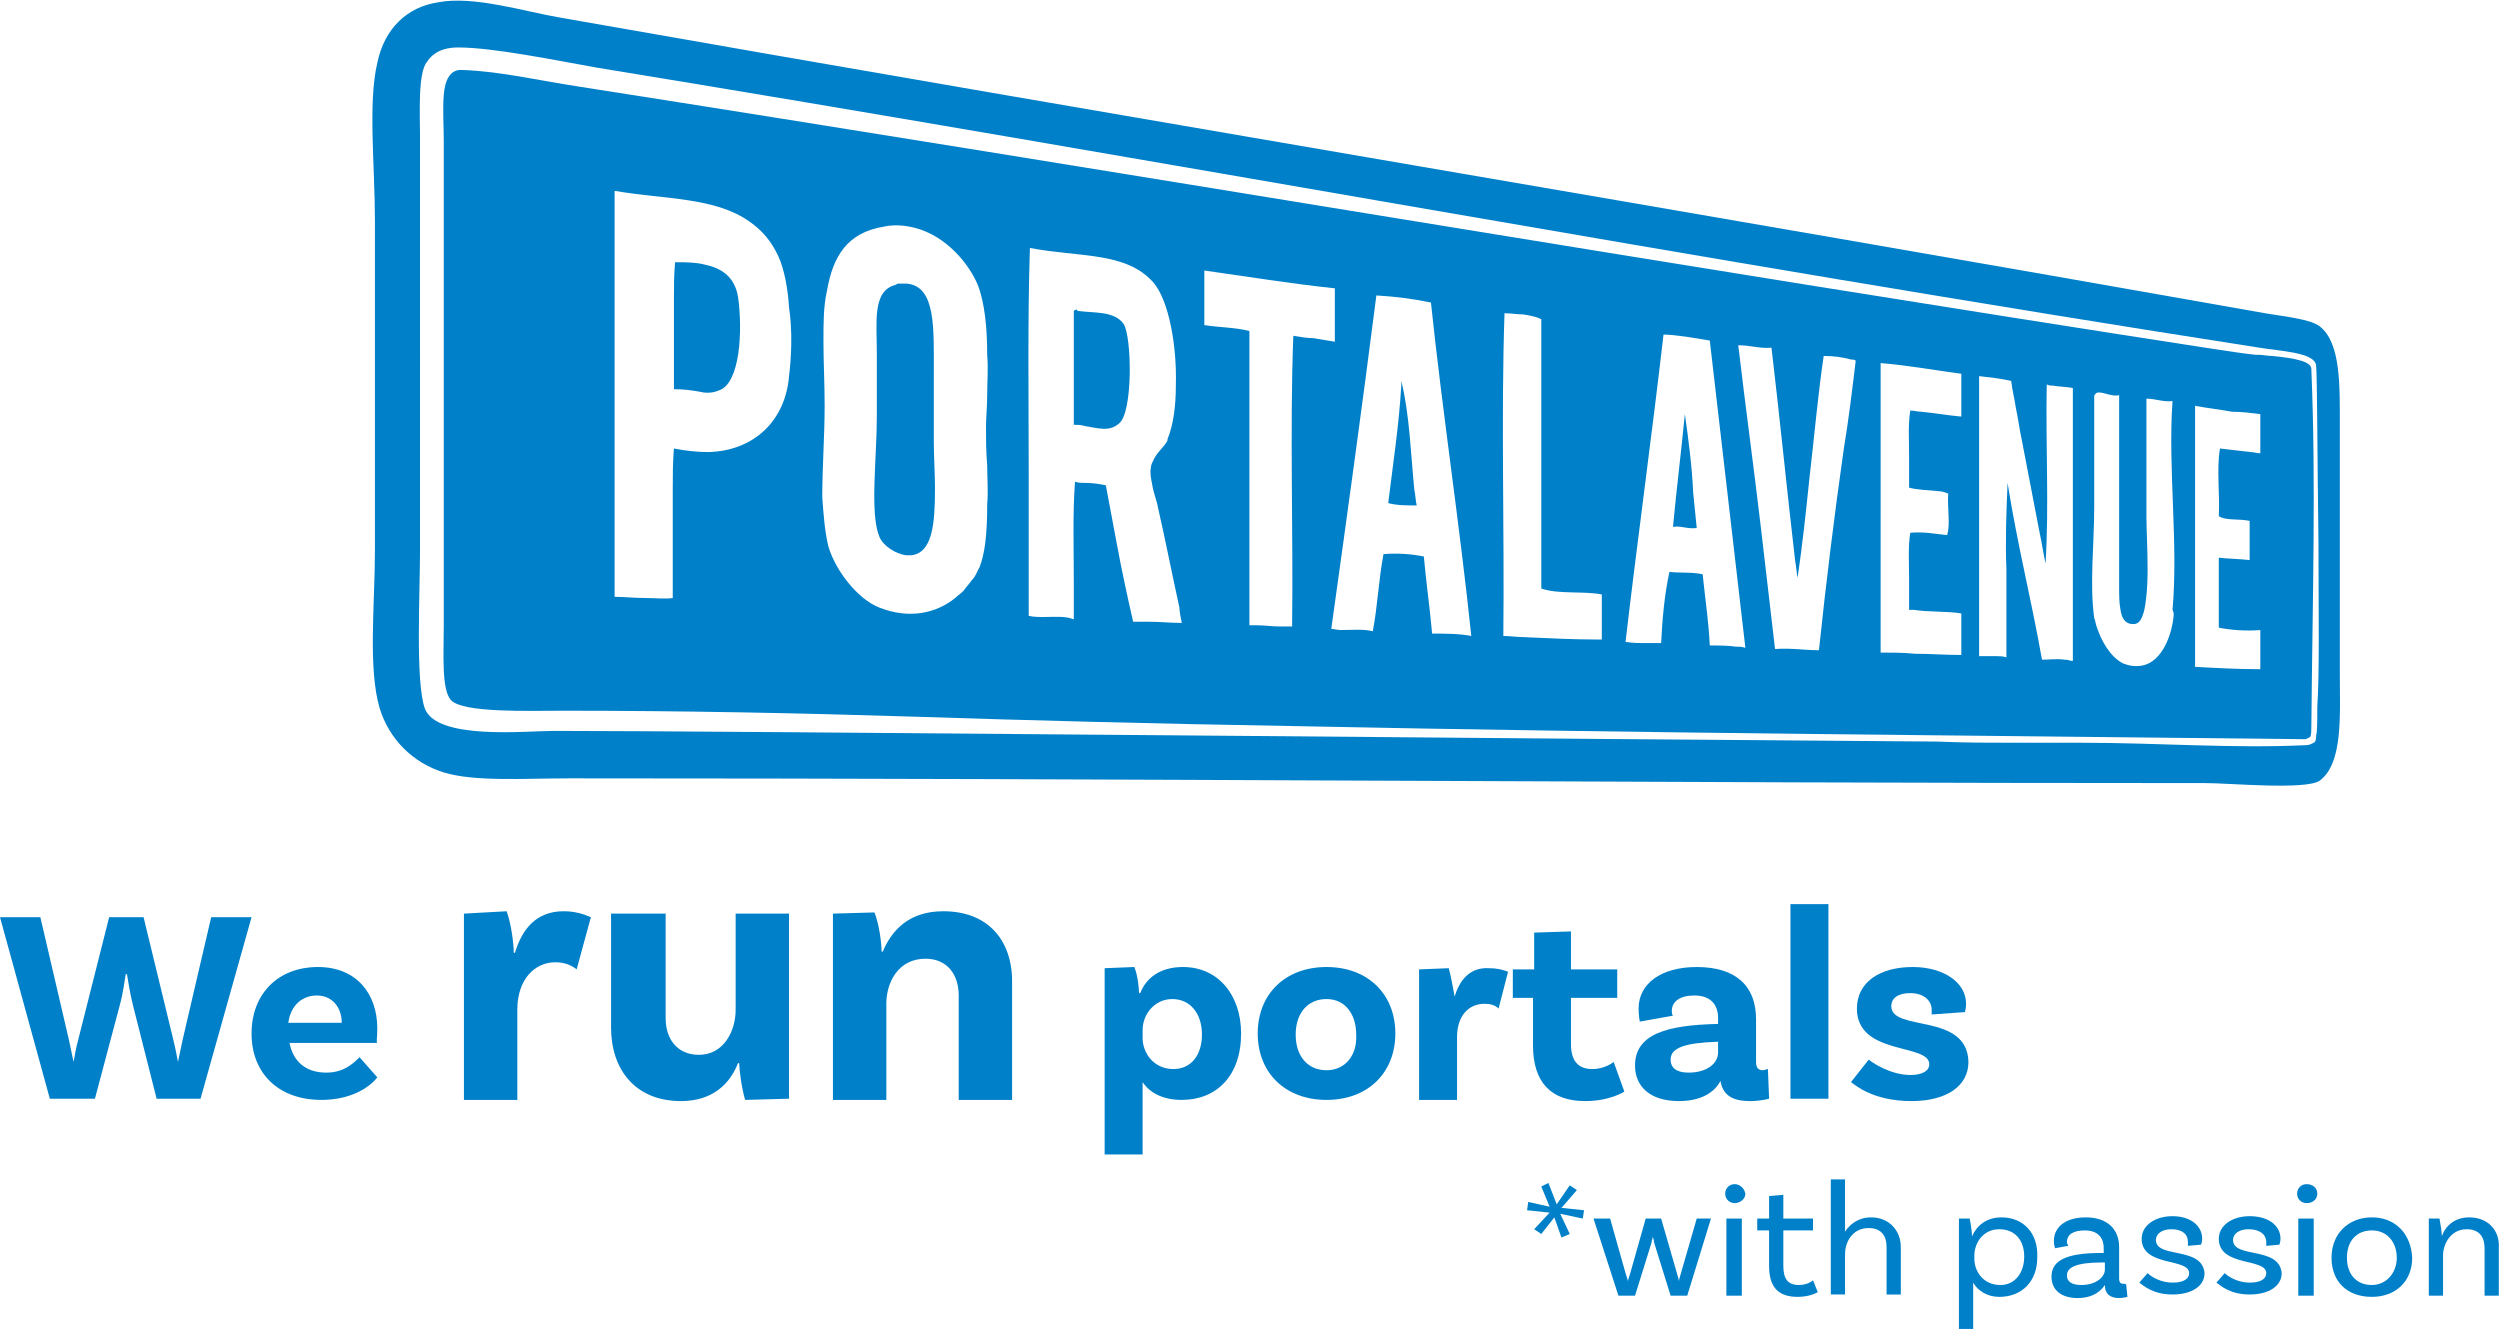 <?xml version="1.0" encoding="UTF-8"?>
<!-- Generator: Adobe Illustrator 22.0.1, SVG Export Plug-In . SVG Version: 6.00 Build 0)  -->
<svg version="1.1" id="Vrstva_1" xmlns="http://www.w3.org/2000/svg" xmlns:xlink="http://www.w3.org/1999/xlink" x="0px" y="0px" viewBox="0 0 210.7 112" style="enable-background:new 0 0 210.7 112;" xml:space="preserve">
<style type="text/css">
	.st0{fill:#0080C9;}
</style>
<path class="st0" d="M197.2,56.5V36c0-3.5,0.1-7.1-1.7-8.5c-0.8-0.6-2.8-0.8-4.6-1.1C142.4,17.8,95.6,10,47.3,1.5  c-3-0.5-7.4-1.9-10.4-1.3c-2.6,0.4-4.5,2.2-5.1,5.1c-0.8,3.4-0.2,8.6-0.2,13.4v27.6c0,4.6-0.6,10,0.4,13.4c0.8,2.6,2.8,4.6,5.4,5.4  c2.6,0.8,6.8,0.5,10.6,0.5c46.4,0,91.7,0.4,137.9,0.4c2,0,8.4,0.6,9.6-0.2C197.5,64.3,197.2,60.3,197.2,56.5z M195.3,59.6  c0,1.2,0,2.1-0.1,2.4c0,0.2,0,0.5-0.2,0.6c-0.2,0.1-0.4,0.2-0.6,0.2c-6.2,0.3-12.5-0.2-18.9-0.2c-0.7,0-2.6,0-5.5,0  c-2.2,0-4.5,0-6.7-0.1c-29.6-0.2-102.7-0.9-116.6-0.9c-2.4,0-9.9,0.8-10.9-1.9c-0.8-2.3-0.4-9.6-0.4-13.5V11.5  c0-1.8-0.2-5.4,0.6-6.3C36.2,4.9,36.8,4,38.6,4c3,0,8.3,1.1,11.7,1.7c47.1,7.7,92.6,16.2,140.1,23.6c1.8,0.3,4.7,0.4,4.8,1.5  c0.1,0.8,0.1,7.8,0.2,14.9C195.4,51.3,195.5,56.6,195.3,59.6z"/>
<path class="st0" d="M194.7,62.1c0.1-0.1,0.1-0.6,0.1-0.8c0.1-11.1,0.4-20.5,0-30.2c0-0.6-1.2-0.9-3.3-1.1c-0.4,0-0.8-0.1-1.2-0.1  c-0.1,0-0.1,0-0.2,0c-1-0.1-2.3-0.3-3.6-0.5C141.1,22.4,94.2,14.4,48.8,7.3C45.5,6.8,42.1,6,39,5.9c-1.1-0.1-1.5,0.9-1.6,2.1  c-0.1,1.2,0,2.7,0,3.8v41c0,2.3-0.2,5.3,0.6,6.2c1,1.1,6.5,0.9,9.5,0.9c10,0,20,0.2,29.5,0.5c9.1,0.3,20.4,0.6,32.3,0.8  c29.1,0.6,58.5,0.8,85,1.1C194.5,62.2,194.6,62.2,194.7,62.1z M66.5,31.7c-0.3,3.7-2.9,6.3-6.8,6.4c-0.9,0-1.9-0.1-2.9-0.3  c-0.1,1.1-0.1,2.3-0.1,3.5c0,2.1,0,4.3,0,6.4c0,0.9,0,1.8,0,2.7c-0.6,0.1-1.5,0-2.3,0c-0.9,0-1.8-0.1-2.6-0.1v0V16.5  c0,0,0-0.1,0-0.1c0,0,0,0,0-0.1c0,0,0,0,0-0.1c0,0,0,0,0,0c0,0,0,0,0-0.1c0,0,0,0,0,0c0,0,0,0,0.1,0c0,0,0,0,0,0h0  c4,0.7,8.4,0.5,11.3,2.6c1,0.7,1.8,1.6,2.4,2.9c0.5,1.1,0.8,2.7,0.9,4.3C66.8,27.9,66.7,30.1,66.5,31.7z M83.2,33.3  c0,1-0.1,1.9-0.1,2.7c0,1,0,2.1,0.1,3.2c0,1.1,0.1,2.2,0,3.3c0,1.9-0.1,3.6-0.5,4.9c-0.1,0.2-0.1,0.4-0.2,0.5  c-0.2,0.4-0.3,0.7-0.6,1c-0.2,0.3-0.5,0.6-0.7,0.9c-0.2,0.2-0.5,0.4-0.7,0.6c-1.6,1.3-3.9,1.8-6.4,0.8c-1.8-0.7-3.7-3.1-4.3-5.2  c-0.3-1.3-0.4-2.7-0.5-4.1c0-2.5,0.2-5.2,0.2-7.7c0-1.9-0.1-3.7-0.1-5.4c0-1.6,0-3,0.3-4.3c0.5-2.9,1.7-4.9,4.8-5.4  c0.9-0.2,1.8-0.1,2.6,0.1c2.7,0.7,4.6,3.1,5.3,4.8c0.6,1.5,0.8,3.7,0.8,5.9C83.3,31.1,83.2,32.2,83.2,33.3z M99.6,52.5  c-1,0-1.8-0.1-2.8-0.1c-0.1,0-0.1,0-0.2,0c-0.3,0-0.7,0-1.1,0l0,0c0,0,0,0,0,0c-0.5-2.2-1-4.5-1.4-6.7c-0.3-1.6-0.6-3.2-0.9-4.8  c-0.5-0.1-1.1-0.2-1.7-0.2c-0.3,0-0.6,0-0.9-0.1c-0.2,2.7-0.1,5.6-0.1,8.5c0,0.1,0,0.1,0,0.2c0,1,0,2,0,2.9C89.8,51.9,88.9,52,88,52  c-0.5,0-0.9,0-1.3-0.1c0-4,0-8,0-12c0-6.4-0.1-12.8,0.1-19c4.2,0.8,8.1,0.3,10.4,2.9c1.3,1.5,2,5.3,1.9,8.7c0,1.7-0.2,3.3-0.7,4.5  c0,0,0,0,0,0.1c-0.2,0.5-0.9,1-1.2,1.7c-0.1,0.2-0.2,0.4-0.2,0.6c-0.1,0.4,0,0.9,0.1,1.4c0.1,0.7,0.4,1.4,0.5,2  c0.6,2.6,1.2,5.7,1.8,8.4C99.4,51.5,99.5,52,99.6,52.5L99.6,52.5C99.6,52.4,99.6,52.4,99.6,52.5z M109,28.3  c-0.3,7.9,0,16.4-0.1,24.5c-0.3,0-0.6,0-0.9,0c0,0,0,0-0.1,0c-0.7,0-1.3-0.1-1.9-0.1c-0.2,0-0.5,0-0.7,0V27.9  c-1.1-0.3-2.5-0.3-3.8-0.5v-4.6c3.6,0.5,7.2,1.1,11,1.5v4.5c-0.6-0.1-1.2-0.2-1.8-0.3C110.2,28.5,109.6,28.4,109,28.3z M120.7,53.4  c-0.2-2.2-0.5-4.3-0.7-6.5c-1-0.2-2.2-0.3-3.4-0.2c-0.4,2.1-0.5,4.4-0.9,6.5c0,0,0,0,0,0l0,0c-0.8-0.2-1.8-0.1-2.7-0.1  c-0.3,0-0.6-0.1-0.8-0.1c1.3-9.3,2.6-18.7,3.8-28.1c1.7,0.1,3.2,0.3,4.6,0.6c1,9.5,2.4,18.5,3.4,28.1  C123,53.4,121.8,53.4,120.7,53.4z M135,53.9C135,53.9,135,53.9,135,53.9L135,53.9c-0.1,0-0.1,0-0.2,0c-2.1,0-4.2-0.1-6.3-0.2  c-0.6,0-1.2-0.1-1.8-0.1c0.1-9-0.2-18.4,0.1-27.2c0.5,0,1.1,0.1,1.6,0.1c0.6,0.1,1.1,0.2,1.5,0.4v22.7c1.4,0.5,3.6,0.2,5.1,0.5V53.9  z M146.3,54.5c-0.7-0.1-1.4-0.1-2.2-0.1c-0.1-2.1-0.4-4-0.6-6c-0.9-0.2-2-0.1-2.8-0.2c-0.4,1.8-0.6,3.9-0.7,6c-0.4,0-0.8,0-1.1,0  c-0.7,0-1.3,0-1.9-0.1c0,0,0,0,0,0l0,0c1-8.6,2.2-17.2,3.2-25.9c1,0,2.7,0.3,3.9,0.5c1,8.6,2,17.3,3,25.9  C146.8,54.5,146.6,54.5,146.3,54.5z M153.3,54.8c-1.3,0-2.3-0.2-3.7-0.1l0,0c0,0,0,0,0,0c-0.4-3.4-0.8-6.9-1.2-10.3  c-0.6-5.1-1.3-10.2-1.9-15.3c1.1,0,1.8,0.3,2.8,0.2c0.7,5.9,1.3,12,2,18c0.1,0.5,0.1,0.9,0.2,1.4c0.4-2.7,0.7-5.5,1-8.4  c0.4-3.4,0.7-6.9,1.2-10.3c0.8,0,1.6,0.1,2.3,0.3c0.1,0,0.3,0,0.4,0.1c-0.3,2.5-0.6,5-1,7.4C154.6,43.4,153.9,49.1,153.3,54.8z   M165.2,35.1L165.2,35.1c-1.1-0.1-2.2-0.3-3.3-0.4c-0.3,0-0.6-0.1-0.9-0.1c-0.2,1.2-0.1,2.5-0.1,3.9c0,0.9,0,1.7,0,2.6  c0.7,0.2,1.7,0.2,2.5,0.3c0.3,0,0.5,0.1,0.8,0.2c-0.1,1.1,0.2,2.6-0.1,3.5c-1-0.1-1.9-0.3-3.1-0.2c-0.2,1.2-0.1,2.5-0.1,3.9  c0,0.9,0,1.7,0,2.6c0.1,0,0.2,0,0.4,0c1.3,0.2,2.8,0.1,4,0.3v3.5c-1.4,0-2.6-0.1-3.9-0.1c-1-0.1-1.9-0.1-2.9-0.1V30.6c0,0,0,0,0,0v0  c2.4,0.2,4.5,0.6,6.8,0.9V35.1z M174.6,55.7C174.6,55.7,174.6,55.7,174.6,55.7L174.6,55.7c-0.1,0-0.3-0.1-0.5-0.1c0,0-0.1,0-0.1,0  c-0.6-0.1-1.3,0-1.9,0c0,0,0,0,0,0c0,0,0,0,0,0c-0.9-5.1-2.1-9.8-2.9-14.9c-0.1,2.3-0.2,4.8-0.1,7.3c0,1.2,0,2.5,0,3.7  c0,1.2,0,2.5,0,3.7c-0.3-0.1-0.6-0.1-0.9-0.1c-0.4,0-0.9,0-1.4,0c0,0,0,0,0,0V31.7c0,0,0,0,0,0v0c0.9,0.1,1.8,0.2,2.7,0.4  c0.1,0.8,0.3,1.6,0.4,2.3c0.2,0.9,0.3,1.8,0.5,2.7c0.5,2.6,1,5.2,1.5,7.8c0.2,0.9,0.3,1.7,0.5,2.6c0.3-4.8,0-10.1,0.1-15.1  c0,0,0,0,0,0c0,0,0,0,0,0c0.2,0.1,0.3,0.1,0.5,0.1c0.6,0.1,1.2,0.1,1.7,0.2v0c0,0,0,0,0,0V55.7z M183.2,51.8c-0.1,1.5-0.9,4-2.7,4.3  c-0.6,0.1-1.1,0-1.6-0.2c-1.1-0.6-1.8-1.9-2.2-3.1c-0.1-0.3-0.1-0.5-0.2-0.7c-0.4-2.9,0-6.2,0-9.4v-9.3c0-0.1,0.1-0.2,0.1-0.2  c0.3-0.4,1.3,0.3,2,0.1v15.5v0c0,0.2,0,0.4,0,0.6c0,0.7,0,1.4,0.1,1.9c0.1,0.8,0.4,1.3,1.1,1.3c0.5,0,0.7-0.4,0.9-1.1  c0.2-0.9,0.3-2.1,0.3-3.4c0-1.8-0.1-3.6-0.1-4.5v0v-10c0.8,0,1.4,0.3,2.2,0.2c0,0,0,0,0,0l0,0c-0.4,5.6,0.5,12,0,17.6  C183.2,51.6,183.2,51.7,183.2,51.8z M190.5,34.9v3.3v0c-0.3,0-0.6-0.1-0.8-0.1c-0.9-0.1-1.7-0.2-2.6-0.3c-0.3,1.7,0,3.9-0.1,5.7  c0.6,0.4,1.7,0.2,2.6,0.4v3.3c-0.9-0.1-1.8-0.1-2.6-0.2v5.9c1,0.2,2.3,0.3,3.5,0.2v3.3c-1.9,0-3.7-0.1-5.5-0.2v-22  c1,0.2,2.1,0.3,3.1,0.5C188.9,34.7,189.7,34.8,190.5,34.9L190.5,34.9z"/>
<path class="st0" d="M60.6,32.9c1.8-0.6,2-5.1,1.6-7.9c-0.3-1.7-1.4-2.4-2.8-2.7c-0.8-0.2-1.6-0.2-2.5-0.2c-0.1,1-0.1,2-0.1,3  c0,1.8,0,3.6,0,5.4c0,0.8,0,1.6,0,2.3c0.8,0,1.5,0.1,2.1,0.2C59.3,33.1,59.9,33.2,60.6,32.9z"/>
<path class="st0" d="M78.7,31.5c0-3.8,0.2-7.4-2.3-7.6c-0.2,0-0.3,0-0.5,0c-0.2,0-0.3,0-0.4,0.1c-2,0.5-1.6,3.1-1.6,5.8V35  c0,3.7-0.6,8.2,0.2,10.2c0.3,0.8,1.4,1.5,2.3,1.6c0.1,0,0.3,0,0.4,0c1.8-0.2,2-2.7,2-5.6c0-1.3-0.1-2.7-0.1-4.1V31.5z"/>
<path class="st0" d="M94.3,35.7c1.2-0.9,1.1-7.3,0.4-8.4c-0.8-1.1-2.4-0.9-3.9-1.1c0-0.1,0-0.1-0.1-0.1c0,0,0,0,0,0  c0,0-0.1,0-0.2,0.1v9.6c0.3,0,0.6,0,0.9,0.1C92.6,36.1,93.5,36.4,94.3,35.7z"/>
<path class="st0" d="M118.1,32.1c0,0.1,0,0.3,0,0.4c-0.2,3.4-0.7,6.6-1.1,9.9c0.7,0.2,1.6,0.2,2.4,0.2c-0.1-0.4-0.1-0.9-0.2-1.3  C118.9,38.3,118.8,34.9,118.1,32.1z"/>
<path class="st0" d="M142,34.9c-0.3,3.1-0.7,6.3-1,9.5c0.7-0.1,1.2,0.2,2,0.1c-0.1-1-0.2-2-0.3-3C142.6,39.3,142.3,37,142,34.9z"/>
<polygon class="st0" points="145.5,109.2 146.8,109.2 146.8,102.7 145.5,102.7 "/>
<path class="st0" d="M141.7,107.2c-0.1,0.4-0.2,0.6-0.2,0.8h0c0-0.1-0.1-0.5-0.2-0.8l-1.3-4.5h-1.3l-1.3,4.6  c-0.1,0.3-0.2,0.6-0.2,0.7h0c0-0.1-0.1-0.4-0.2-0.7l-1.3-4.6h-1.4l2.1,6.5h1.4l1.4-4.5c0-0.2,0.1-0.3,0.1-0.5h0  c0,0.1,0.1,0.3,0.1,0.5l1.4,4.5h1.4l2-6.5H143L141.7,107.2z"/>
<path class="st0" d="M146.2,99.8c-0.5,0-0.8,0.4-0.8,0.8c0,0.5,0.4,0.8,0.8,0.8s0.9-0.3,0.9-0.8C147,100.1,146.6,99.8,146.2,99.8z"/>
<path class="st0" d="M199.9,102.6c-2,0-3.4,1.4-3.4,3.4c0,2,1.3,3.3,3.4,3.3c2,0,3.4-1.3,3.4-3.3C203.2,104,201.9,102.6,199.9,102.6  z M199.9,108.3c-1.3,0-2.1-0.9-2.1-2.3c0-1.4,0.8-2.3,2.1-2.3c1.3,0,2.1,1,2.1,2.3C202,107.3,201.1,108.3,199.9,108.3z"/>
<polygon class="st0" points="132.9,100.3 132.3,99.9 131.2,101.5 130.5,99.7 129.9,100 130.6,101.7 128.8,101.3 128.7,102   130.6,102.2 129.3,103.6 129.9,104 131,102.6 131.6,104.3 132.3,104 131.5,102.3 133.4,102.7 133.5,102 131.6,101.8 "/>
<path class="st0" d="M208.1,102.6c-1.2,0-2,0.7-2.3,1.6h0c0-0.3-0.1-1-0.2-1.5l-0.9,0v6.5h1.2v-3.4c0-0.9,0.6-2.2,2-2.2  c1,0,1.5,0.6,1.5,1.6v4h1.2v-4C210.7,103.7,209.7,102.6,208.1,102.6z"/>
<path class="st0" d="M151.6,108.3c-0.9,0-1.3-0.5-1.3-1.6v-3h2.5v-1h-2.5v-2l-1.2,0.1v1.9h-1v1h1v3c0,1.7,0.7,2.6,2.4,2.6  c1.1,0,1.7-0.4,1.7-0.4l-0.4-1C152.8,107.9,152.4,108.3,151.6,108.3z"/>
<path class="st0" d="M188.2,104.5c0-0.5,0.5-0.9,1.3-0.9c0.9,0,1.5,0.4,1.5,1.1c0,0.1,0,0.2,0,0.3l1.1-0.1c0,0,0.1-0.2,0.1-0.5  c0-1.1-1-1.9-2.6-1.9c-1.5,0-2.6,0.8-2.6,1.9c0,2.4,4,1.6,4,2.9c0,0.5-0.5,0.8-1.4,0.8c-1,0-1.8-0.5-2.1-0.8l-0.7,0.8  c0.4,0.3,1.2,1,2.8,1c1.6,0,2.7-0.7,2.7-1.8C192.1,105,188.2,106.1,188.2,104.5z"/>
<path class="st0" d="M168.7,102.6c-1.3,0-2.1,0.7-2.5,1.6h0c0-0.3-0.1-1.1-0.2-1.5l-0.9,0v9.3h1.2v-3.9c0.4,0.7,1.2,1.2,2.2,1.2  c1.9,0,3.2-1.3,3.2-3.3C171.8,103.9,170.5,102.6,168.7,102.6z M168.6,108.3c-1.5,0-2.2-1.2-2.2-2.2v-0.3c0-1,0.7-2.2,2.1-2.2  c1.3,0,2.1,0.9,2.1,2.3C170.6,107.3,169.8,108.3,168.6,108.3z"/>
<polygon class="st0" points="193.7,109.2 195,109.2 195,102.7 193.7,102.7 "/>
<path class="st0" d="M194.4,99.8c-0.5,0-0.8,0.4-0.8,0.8c0,0.5,0.4,0.8,0.8,0.8c0.5,0,0.9-0.3,0.9-0.8  C195.3,100.1,194.9,99.8,194.4,99.8z"/>
<path class="st0" d="M157.7,102.6c-1.1,0-1.8,0.6-2.2,1.2h0v-4.4h-1.2v9.7h1.2v-3.4c0-1,0.6-2.2,2-2.2c1,0,1.5,0.6,1.5,1.6v4h1.2v-4  C160.2,103.7,159.2,102.6,157.7,102.6z"/>
<path class="st0" d="M181.7,104.5c0-0.5,0.5-0.9,1.3-0.9c0.9,0,1.4,0.4,1.4,1.1c0,0.1,0,0.2,0,0.3l1.1-0.1c0,0,0.1-0.2,0.1-0.5  c0-1.1-1-1.9-2.5-1.9c-1.5,0-2.6,0.8-2.6,1.9c0,2.4,4,1.6,4,2.9c0,0.5-0.5,0.8-1.4,0.8c-1,0-1.8-0.5-2.1-0.8l-0.7,0.8  c0.4,0.3,1.2,1,2.8,1c1.6,0,2.7-0.7,2.7-1.8C185.6,105,181.7,106.1,181.7,104.5z"/>
<path class="st0" d="M179,108.2c-0.3,0-0.4-0.1-0.4-0.5v-2.6c0-1.5-1-2.5-2.8-2.5c-1.7,0-2.7,0.8-2.7,2c0,0.3,0.1,0.6,0.1,0.6  l1.1-0.2c0-0.1-0.1-0.2-0.1-0.3c0-0.7,0.6-1,1.5-1c1.1,0,1.6,0.6,1.6,1.5v0.4h-0.2c-2.9,0-4.2,0.6-4.2,2c0,1.1,0.8,1.8,2.2,1.8  c1.5,0,2.1-0.8,2.3-1.1h0v0c0,0.8,0.5,1.1,1.2,1.1c0.3,0,0.7-0.1,0.7-0.1l-0.1-1C179.2,108.2,179.1,108.2,179,108.2z M177.4,107  c0,0.6-0.7,1.3-2,1.3c-0.8,0-1.2-0.3-1.2-0.8c0-0.7,0.8-1.1,3-1.1h0.2V107z"/>
<path class="st0" d="M62,85.1c0,1.8-1,3.8-3.1,3.8c-1.8,0-2.8-1.3-2.8-3.1V77h-4.6v9.6c0,3.5,2,6.2,5.9,6.2c2.6,0,4.1-1.4,4.8-3.2  h0.1c0,0.5,0.2,2.1,0.5,3.1l3.7-0.1V77H62V85.1z"/>
<path class="st0" d="M79.5,76.8c-2.8,0-4.3,1.5-5.1,3.4h-0.1c0-0.7-0.2-2.3-0.6-3.3L70.2,77v15.7h4.5v-8.1c0-1.8,1-3.8,3.3-3.8  c1.8,0,2.8,1.3,2.8,3.1v8.8h4.5V83C85.4,79.4,83.4,76.8,79.5,76.8z"/>
<path class="st0" d="M17.8,77.3l-2.4,10.3l-0.4,1.9H15c-0.1-0.5-0.2-1.1-0.4-1.9l-2.5-10.3H9.2L6.6,87.6c-0.2,0.7-0.3,1.4-0.4,1.9  H6.2l-0.4-1.9L3.4,77.3H0l4.2,15.3H8l2.1-7.9c0.3-1.1,0.4-2.1,0.5-2.6h0.1c0.1,0.5,0.2,1.4,0.5,2.6l2,7.9h3.7l4.3-15.3H17.8z"/>
<path class="st0" d="M43.4,80.3h-0.1c0-0.7-0.2-2.4-0.6-3.5L39.1,77v15.7h4.5v-7.6c0-2.6,1.5-4,3.2-4c0.7,0,1.3,0.2,1.8,0.6l1.2-4.4  c-0.7-0.3-1.4-0.5-2.3-0.5C45.2,76.8,44,78.3,43.4,80.3z"/>
<path class="st0" d="M31.8,86.7c0-3-1.8-5.2-5-5.2c-3.4,0-5.6,2.3-5.6,5.6c0,3.3,2.2,5.6,5.9,5.6c2.4,0,4-1,4.7-1.9l-1.5-1.7  c-0.5,0.5-1.3,1.3-2.8,1.3c-1.8,0-2.8-1-3.1-2.5h7.4C31.7,87.9,31.8,87.4,31.8,86.7z M24.3,86.2c0.2-1.5,1.2-2.3,2.4-2.3  c1.3,0,2.1,1,2.1,2.3H24.3z"/>
<path class="st0" d="M99.7,81.5c-1.9,0-3.1,0.9-3.6,2.2H96c0-0.3-0.1-1.5-0.4-2.2l-2.5,0.1v15.7h3.2v-6.1c0.6,0.9,1.7,1.5,3.3,1.5  c2.9,0,5-2,5-5.6C104.6,83.9,102.7,81.5,99.7,81.5z M98.9,90.1c-1.7,0-2.6-1.4-2.6-2.6v-0.7c0-1.3,1-2.6,2.5-2.6  c1.5,0,2.5,1.2,2.5,3C101.3,88.9,100.4,90.1,98.9,90.1z"/>
<path class="st0" d="M159.4,84.8c0-0.7,0.6-1.1,1.6-1.1c1.1,0,1.8,0.6,1.8,1.4c0,0.2,0,0.3,0,0.4l2.8-0.2c0,0,0.1-0.3,0.1-0.7  c0-1.8-1.9-3.1-4.5-3.1c-2.8,0-4.7,1.3-4.7,3.5c0,4,6.1,2.9,6.1,4.7c0,0.5-0.5,0.9-1.6,0.9c-1.7,0-3.3-1.1-3.5-1.3l-1.5,1.9  c0.3,0.2,1.8,1.6,5.1,1.6c3,0,4.8-1.3,4.8-3.3C165.8,85.3,159.4,87,159.4,84.8z"/>
<path class="st0" d="M149,90.1c-0.1,0-0.3,0.1-0.4,0.1c-0.4,0-0.6-0.2-0.6-0.7v-3.6c0-2.8-1.7-4.4-5-4.4c-3,0-4.9,1.4-4.9,3.5  c0,0.6,0.1,1.1,0.1,1.1l2.8-0.5c-0.1-0.1-0.1-0.3-0.1-0.4c0-0.8,0.7-1.3,1.9-1.3c1.3,0,2,0.7,2,1.9v0.5h-0.1  c-4.1,0.1-6.9,0.8-6.9,3.5c0,1.8,1.3,3,3.7,3c2.3,0,3.2-1.1,3.5-1.7c0.2,1.2,1,1.7,2.5,1.7c0.9,0,1.6-0.2,1.6-0.2L149,90.1z   M144.8,88.7c0,0.9-0.9,1.7-2.5,1.7c-1,0-1.5-0.4-1.5-1.1c0-1,1.2-1.4,3.9-1.5h0.1V88.7z"/>
<path class="st0" d="M136,89.5c0,0-0.7,0.6-1.8,0.6c-1.2,0-1.8-0.7-1.8-2.1v-3.9h3.9v-2.4h-3.9v-3.2l-3.1,0.1v3.1h-1.8v2.4h1.7v4  c0,3.1,1.5,4.7,4.4,4.7c2.1,0,3.3-0.8,3.3-0.8L136,89.5z"/>
<rect x="150.9" y="76.2" class="st0" width="3.2" height="16.4"/>
<path class="st0" d="M122.6,84L122.6,84c-0.1-0.5-0.3-1.7-0.5-2.4l-2.5,0.1v11h3.2v-5.3c0-1.8,1-2.8,2.3-2.8c0.5,0,0.9,0.1,1.2,0.4  l0.8-3.1c-0.5-0.2-1-0.3-1.6-0.3C123.9,81.5,123,82.6,122.6,84z"/>
<path class="st0" d="M111.8,81.5c-3.5,0-5.8,2.3-5.8,5.6c0,3.3,2.3,5.6,5.8,5.6c3.5,0,5.8-2.3,5.8-5.6  C117.6,83.8,115.3,81.5,111.8,81.5z M111.8,90.2c-1.6,0-2.6-1.2-2.6-3c0-1.8,1-3,2.6-3c1.6,0,2.5,1.3,2.5,3  C114.4,88.9,113.4,90.2,111.8,90.2z"/>
</svg>